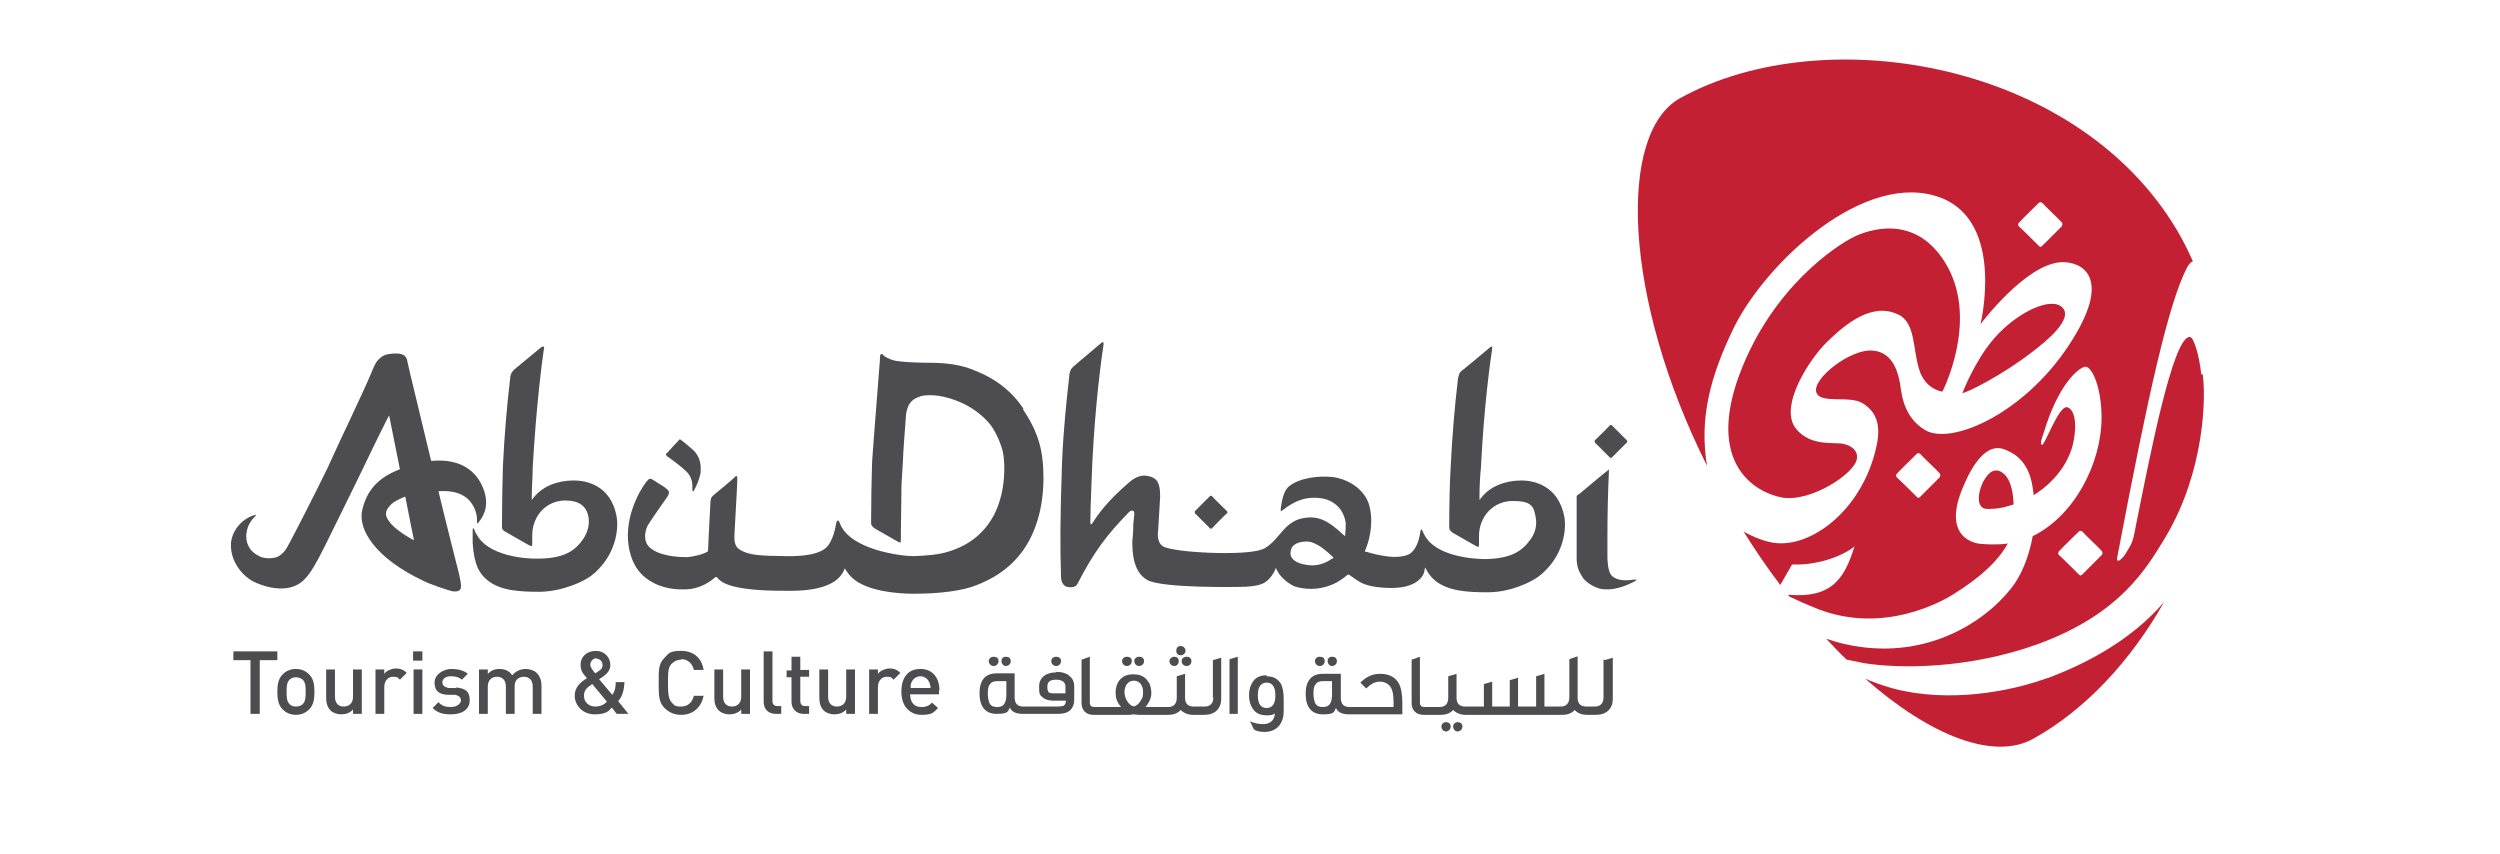 <?xml version="1.0" encoding="UTF-8"?>
<svg xmlns="http://www.w3.org/2000/svg" version="1.1" viewBox="0 0 512 175">
  <defs>
    <style>
      .cls-1 {
        fill: #4d4d4f;
      }

      .cls-2 {
        fill: #c32034;
      }
    </style>
  </defs>
  <!-- Generator: Adobe Illustrator 28.7.1, SVG Export Plug-In . SVG Version: 1.2.0 Build 142)  -->
  <g>
    <g id="Layer_1">
      <g>
        <g>
          <path class="cls-2" d="M388.8,64.4c3.5,1.8,2.9,6.8,4.2,11.1,1.2,4.3,4.8,4.7,4.8,4.7,0,0,7.3-14.1,1.1-25.5-6.3-11.4-16.5-7.5-19.2-6.2-3.5,1.7-16.8,10.3-23.5,28.3-6.6,17.9,2.9,24,8.8,25.1,5.9,1,15-5,15.3-8,.2-1.6-1-2.6-2.8-3-1.8-.4-6.6.6-9.6-3-3.8-4.5,2.7-14.4,6.3-17.9,3.7-3.6,9.3-8.3,14.7-5.5M450.8,76.7v-.2c-.4-3.7-1.5-7.4-2.3-7.5-3.5-.2-8.3,24.9-11.1,38.8-.3,1.4-.4,2.8-1.3,4.3-.7,1.2-1,1.7-1.4,2.1-.5.6-1.3,1.1-1.1,0,6.4-33.8,10.5-51.9,14.2-59.2.4-.8.8-1.3,1.3-1.5-.7-1.6-1.5-3.2-2.3-4.7-20-36.2-73.1-45.1-102.7-28.7-12.9,7.1-11.7,41,5.5,75.3-1.6-9.6.6-18.2,5.4-28.1,6.5-13.4,27-32.7,42.5-26.8,13.2,5.1,8.1,25.9,8.1,25.9,0,0,9.2-12.3,16.5-12.7,3.9-.2,10.5,2.6,2.5,15.6-9.3,15.2-24.9,22-30.3,18.8-4.8-2.8-4.9-8.2-5.2-9.7-.3-1.4-1.1-6.3-5.6-6.6-4.5-.4-12.5,5.8-11.5,8.6.9,2.4,6.8.5,9.5,2.2,2.7,1.7,3.8,4.3,2.8,8.8-2.9,13.4-14.1,21.5-21.9,19.6-1.8-.4-3.6-1.2-5.3-2.1,2.4,3.8,4.9,7.5,7.5,10.9l2.3-4c0-.1.2-.2.4-.2,4.6.2,10-1.6,12.5-3.7-2,6.5-4.6,10.7-13.6,9.9,0,.1.2.2.3.4,1.7.8,3.7,1.7,6,2.6,13.4,5.1,25.3-1.7,27.4-3,1.7-1.1,8.4-5.1,11.3-10.5-1.1.2-2.2.2-3.4.2-.9,0-1.7-.1-1.9-.1-1.3,0-8.4-1.2-3.8-11.8.8-1.9,3.9-9.2,8.3-7.6,1.3.5,4.6,1.7,5.7,6.8.2.9.3,1.7.4,2.6,4.2-2.6,7.4-6.7,8.2-11.2.8-4.4-.2-6.6-1.4-6.8-1.7-.3-4.6,8-5.1,7.7-.5-.2,0-1.4.4-2.6,2.9-9.7,7.1-13.3,8.5-13.4,1.4,0,3.3,4.4,3.3,10.4,0,9.3-5.5,20.1-14.1,24.3-.8,4.4-2.4,8.2-4.5,10.8-5.8,7.3-18.2,14.9-34,11.3-1.4-.3-2.6-.7-3.8-1.1,1.4,1.5,2.8,3,4.2,4.3.5.1,1.6.3,3.5.7,6.7,1.1,21,1.4,35.7-3.9,16.9-6.2,22.2-15.5,26.1-21.9,8.1-13.6,8.3-29,7.6-33.4M422.3,46.3c-.9.9-3.3,3.3-4.1,4.1-.2.2-.4.2-.6,0-.9-.9-3.3-3.3-4.2-4.1-.1-.2-.1-.4,0-.6.8-.9,3.3-3.3,4.2-4.2.2-.1.4-.1.6,0,.8.9,3.3,3.2,4.1,4.1.1.2.1.5,0,.6M397.3,97.7c-.9.9-3.3,3.3-4.1,4.1-.2.2-.4.2-.6,0-.9-.9-3.3-3.3-4.2-4.1-.1-.2-.1-.4,0-.6.8-.9,3.3-3.3,4.2-4.2.2-.1.4-.1.6,0,.8.9,3.3,3.2,4.1,4.1.1.2.1.5,0,.6M430.5,113.6c-.9.9-3.3,3.3-4.1,4.1-.2.2-.4.2-.6,0-.9-.9-3.3-3.3-4.2-4.1-.1-.2-.1-.4,0-.6.8-.9,3.3-3.3,4.2-4.2.2-.1.4-.1.6,0,.8.9,3.3,3.2,4.1,4.1.1.2.1.5,0,.6M408.9,96.4c-2.5-.5-5.4,7.2-2.3,7.8.3,0,.8.1,1.3,0h0c1.5,0,3-.4,4.5-.9-.2-4.5-1.5-6.6-3.5-7M419.2,138.9c-7.7,2.8-20.2,5.1-31.5,2.1-2.5-.7-4.3-1.4-5.7-2,13.3,11.7,26.3,16.8,34.4,12.3,10.5-5.8,19.9-15.8,26.8-28-6.8,7.9-16.1,12.7-23.9,15.6M422.4,63c-2.3-2.4-9.4,1-14,6.3-4,4.6-6.5,11.2-6.5,11.2,1-.1,8.1-3.6,14.4-8.5,2.5-1.9,8.4-6.6,6.1-9"/>
          <path class="cls-1" d="M333.2,90.6c.1-.1.1-.3,0-.4-.7-.7-2.4-2.4-3.1-3.1-.1-.1-.3-.1-.4,0-.6.7-2.5,2.5-3.1,3.1,0,.1,0,.3,0,.4.7.7,2.5,2.5,3.1,3.1.1.1.3.1.4,0h0c.6-.6,2.4-2.4,3.1-3.1"/>
          <path class="cls-1" d="M111,71.1s.3-.2.4-.1c.1,0,0,.4,0,.4-.4,2.6-1.6,12-2.3,24.3,0,2-.2,4-.2,6v.7s.4-.5.4-.5c1.7-2.2,4.7-3.5,8.2-3.5,2.2,0,7.6.7,8.8,7.5.4,2.4-.1,8-5.2,12-1.6,1.2-5.8,3.2-10.5,3.3-4.1,0-8.2-.2-10.8-2.4-1.5-1.2-2.7-2.9-3-7.6,0-.4,0-.9,0-1.3s0-.8,0-1.3c0-.3,0-.4.2-.4,0,0,.1.2.2.4,0,.2.2.5.4.8,2.2,4.4,9.9,5.1,12.6,5,5.4,0,7.7-1.7,9.3-4.1.9-1.4,1.3-3,1-4.5-.4-2.2-2-3.3-4.7-3.3-3.9,0-6.8,3.1-6.8,7.2v.5s0,1.2,0,1.2c0,.3,0,.4-.1.4-.1,0-.3,0-.5-.1l-4.9-2.8c-.1,0-.4-.3-.6-.5-.1-.2-.1-.4-.1-.7,0-4.3.1-9.2.2-12.3.3-6.2.8-12.2,1.5-18.1,0-.4.2-.8.3-1,.1-.2.4-.5.6-.7,0,0,5.7-4.7,5.7-4.7"/>
          <path class="cls-1" d="M323.4,101.2c1.1-.9,4.5-3.8,5.8-4.8.2-.2.3-.3.3-.2,0,0,0,.3,0,.5-.2,4.4-.3,8.9-.3,13.2v4.5c.1,2,.4,3.1,1,3.6.7.6,1.9,1.1,4.4.7h.3c.1,0,.3,0,.3,0,0,.1-.3.3-.5.4h0c-1.9,1-3.6,1.5-5.1,1.6h-.8c-1.4,0-2.8-.7-3.9-1.6l-.3-.3c-.2-.1-.3-.3-.5-.6-.7-1.1-1.1-1.9-1.2-3.5,0-1.6,0-10,0-12.5,0-.2,0-.5,0-.6q0-.1.3-.3"/>
          <path class="cls-1" d="M320.4,106c-1.2-6.8-6.6-7.6-8.8-7.6-3.5,0-6.5,1.3-8.2,3.5l-.4.5v-.7c0-2,.1-4,.3-6,.6-12.3,1.9-21.7,2.3-24.3,0,0,0-.3,0-.4-.1-.1-.4.1-.4.1,0,0-5.7,4.8-5.7,4.7-.2.2-.6.5-.6.7-.1.2-.2.6-.3,1-.7,5.9-1.2,11.9-1.5,18.1-.2,3.1-.3,8-.3,12.3,0,.3,0,.5.2.7.1.2.4.4.5.5l4.9,2.8c.1,0,.3.1.4.1,0,0,.1,0,.1-.4v-1.8c0-4.1,3-7.2,6.9-7.2s4.3,1.1,4.7,3.3c.3,1.5,0,3.1-1,4.5-1.7,2.4-3.9,4-9.3,4.1-2.6,0-10.3-.6-12.5-5-.2-.3-.2-.4-.3-.6,0-.1-.2-.5-.3-.5-.1,0-.1.1-.2.4,0,.1-.1.5-.1.6-.2,1.3-.8,3-1.8,3.8-1,.9-3.4,1-5.2.7-.8-.1-2.4-.4-4-.9h-.3c0,0,.1-.3.1-.3,1.6-3.8,1.6-8.3.2-10.7-1.4-2.4-4-3.9-6.8-4.3-2.8-.3-6.8.1-9,1.9-1.1.8-1.5,3-1.7,4.5,0,.3,0,.6,0,.6,0,0,.3-.1.5-.3,1-.8,2.7-1.9,4.6-2.3,2.2-.4,4.2,0,5.2.6,2.5,1.3,2.9,3.7,3,4.4,0,.7,0,1.5-.1,2.3v.4c0,0-.4-.3-.4-.3-3.2-3-5.2-3.9-8.1-3.4-1.4.2-2.9,1-4.2,2.5-.7.7-2.5,3.3-4.3,3.9-3.4,1.4-18.1.7-20.3-.6-1.3-.8-1.1-2.7-1-3.4h0c0-.5.3-4.6.4-6.8,0-1.6-.2-2.7-.8-3.4-.7-.7-1.8-.9-2.5-.9-.7,0-1.9.3-3.3,1.6-4.4,3.8-6.3,6.6-7.1,7.9-.1.1-.3.4-.4.5-.2,0-.2-.3-.2-.4,0-3.1.4-11.7.4-12.1.6-12.3,1.9-21.7,2.3-24.3h0c0-.3,0-.5,0-.5-.1,0-.3,0-.3,0,0,0-5.8,4.9-5.8,4.9-.2.2-.5.5-.6.7-.1.2-.2.6-.3,1v.2c-.5,4.5-1.2,10.6-1.5,17.9-.4,11.7-.4,17.3-.2,23.3,0,1.5.8,2,1.3,2.1.1,0,1.6.4,2.1-.7,3.3-6.4,5.9-9.9,10.5-14.6.2-.2.4-.4.8-.3.3,0,.3.4.3.8l-.2,1.9c0,.8,0,1.6-.2,3.5,0,1.9,0,6.3,3.1,8,3.1,1.7,18.5,1.4,18.5,1.4,5,0,5.8-.9,6.8-2.1.4-.5.8-1.2,1-1.8,1,2.5,3.5,3.6,3.6,3.7,0,0,1.4.6,3.6.6,1.7,0,3.6-.4,5.4-1.4.5-.3,1.3-.8,2.1-1.5h.2c0-.1.1,0,.1,0,.7.5,1.5,1.1,2.4,1.6,2.4,1.3,6.8,1.1,6.8,1.1,4.3-.1,5.9-2.1,6.2-3.3,0-.3.1-.6.2-.9.5,1.2,1.2,2,2,2.7,2.7,2.2,6.8,2.4,10.8,2.4,4.7,0,8.9-2.1,10.5-3.3,5.1-4,5.6-9.6,5.2-12M272.8,114.4c-1.5,1.1-3.3,1.6-5.1,1.3-2.2-.3-3.5-1.2-3.4-2.5,0-1.4,1.1-2.2,3.1-2.3,1.5-.1,3.3,1,5.5,3.1l.2.2-.2.2Z"/>
          <path class="cls-1" d="M209.6,83.7c-2.4-3.6-5.7-6.2-10.4-8-2.3-.9-5-1.4-8.6-1.4,0,0-4.1,0-6.4-.3-1.4-.1-2.3-.6-3-1-.4-.3-.4-.5-.7-.5-.3,0-.3.7-.3,1.3-.3,4.1-1.4,17.6-1.6,20.9-.1,3.1-.2,8-.2,12.3,0,.3,0,.5.2.7.1.2.4.4.5.5l4.9,2.8c.2,0,.3.2.4.1,0,0,.1-.2.1-.5v-1.6c0,0,.1-7.3.1-7.3v-1c0-1.8.2-4.1.3-5.9.1-3,.4-6.1.6-9.1h0c0-.8.2-2,.7-2.9.8-1.2,1.7-1.4,2.5-1.7.9-.2,3.5-.5,7.3,1,2.9,1.1,5.5,3.1,7,5.1,1.1,1.6,2,3.7,2.4,5.4.5,2.5.6,8.1-1.8,12.8-2.1,4-5.5,6.6-10.2,7.8-1.5.4-3.7.6-6.3.7-2.6,0-12.8-1.3-15-6.5-.2-.5-.3-.8-.5-.8s-.3.3-.4.8c-.2,1.4-.7,2.8-1.1,3.5-.5.9-1.3,3.1-9,3-5.4-.1-7.7-.1-9.7-1.4-.9-.6-1-1.7-1-2.5s.6-10.5.6-11.7c0-.4,0-.7-.1-.8-.2,0-.4.1-.6.4-1,.9-2.7,2.3-3.8,3.2-.5.4-.6.5-.8.8-.1.3-.2.5-.2.9-.2,3.3-.5,10.1-.5,10.1h0c-1,.7-3.2,1.1-4.2,1.2-1,0-4.8,0-7.1-1.5-.8-.5-1.3-1.1-1.5-2-.2-1,0-2,.4-2.9.7-1.2,4.1-6,4.1-6,.3-.5.3-.7.3-.9,0-.3-.3-.5-.5-.7-.4-.4-1.2-.8-2.1-1.4,0,0-.6-.4-.8-.5-.3-.2-.6-.2-.8,0-1,.9-4.5,6.3-4.2,12.2.2,3.4,1.4,5.9,3,7.4,1.6,1.5,4.4,3.1,9,2.9,2.2-.1,4.2-1,5.9-2.5h.2c0-.1.1,0,.1,0,.4.5.8.8,1.3,1.1,3.1,1.7,10.1,1.7,13.8,1.7,8,0,10.4-2.5,11.1-4.6.5.8,1,1.5,1.6,2,3,2.7,9.2,3.2,12.6,3.2,5.2,0,10-.6,12.9-1.8,2.7-1.1,6-2.7,9-6.5,3-3.9,4.6-9.3,4.6-15.4,0-5.8-1.1-9.4-4.2-14.1"/>
          <path class="cls-1" d="M98.3,106.6c.9-1.2,2.1-3.6.4-7.2-1.7-3.6-5.2-5.5-10.4-5-1.2-5.1-4.9-20.2-4.9-20.5,0-.3-.3-1-.8-1.2-.5-.3-1.1-.3-1.5-.3-.6,0-2.2,0-3.1.8-.9.7-1.3,1.5-1.8,2.8-.9,2.2-2.5,5.6-4.5,9.9-1.4,2.9-2.9,6.2-4.6,9.9-2.2,4.6-7.7,15.3-8.3,16.3-.4.7-.9,1.3-1.7,1.8-.8.5-2.7.6-3.8.1-1.7-.8-2.3-1.7-2.7-2.9-.2-.7-.2-1.8-.1-1.9.1-1.9,1.6-3.3,1.7-3.4.1-.1.2-.2.2-.3,0-.1-.2-.1-.3,0-2.2.6-4.5,2.8-4.8,5.7,0,.2,0,.4,0,.6,0,2.8,1.8,5.7,4.4,7.2,1.5.8,7.3,3.2,10.7-.4,1.2-1.2,2.4-3.3,4.1-6.7,1.7-3.4,5.7-11.6,6.4-13,.7-1.4,4.5-9.4,6.5-13.3l.3-.5,2.2,11c-4.7,1.8-6.8,4.5-7.7,8.3-1,4.1,2.8,10,12.6,14.6.9.5,5.2,2,5.9,2.1,1.5.2,1.7-.5,1.7-.9.1-.5-.2-1.7-.4-2.7-.3-1.2-3.1-12.2-4.2-16.9,2.8-.2,5.1.4,6.5,2.1,1.2,1.5,1.4,3,1.4,3.9,0,.6,0,.6,0,.6.1,0,.2,0,.5-.5M84.9,110.7h0c-.3-.1-3.2-1.7-4.7-3.3-1.1-1.3-1.9-2.4,0-4.2.6-.5,1.5-1,2.8-1.5.6,3.2,1.8,9,1.8,9"/>
          <path class="cls-1" d="M136.6,92.8c.6-.7,1.7-1.9,2.3-2.5.1-.1.2-.3.3-.3s.2,0,.4.2c.8.6,2.1,1.7,2.5,2.1.3.3,1.3,1.4,1.4,3.2,0,.4,0,.9,0,1.3-.3,1.5-.9,2.8-1.3,3.5,0,.1-.2.4-.3.3-.1,0-.1-.3-.1-.5,0-.2,0-.3,0-.5,0-1-.3-2.2-1.3-3.1-.9-.9-2.8-2.3-3.8-3-.2-.1-.2-.2-.3-.4,0-.1,0-.2.2-.4"/>
          <path class="cls-1" d="M251.3,105.2c.1-.1.1-.3,0-.5-.7-.7-2.5-2.4-3.1-3.1-.1-.1-.3-.1-.4,0-.6.6-2.5,2.5-3.1,3.1,0,.1,0,.3,0,.4.7.7,2.5,2.5,3.1,3.1.1.1.3.1.4,0,.6-.6,2.4-2.5,3.1-3.1"/>
          <path class="cls-1" d="M203.5,136.4c.5,0,1-.4,1-1s-.4-.9-1-.9-1,.4-1,.9.4,1,1,1"/>
          <path class="cls-1" d="M206,136.4c.5,0,1-.4,1-1s-.4-.9-1-.9-.9.4-.9.9.4,1,.9,1"/>
          <path class="cls-1" d="M218.3,142h-2.1c-.7,0-1.2,0-1.4-.2-.2-.2-.3-.5-.3-1.2,0-1,.6-1.4,1.8-1.4s1.9.5,1.9,1.4v1.4ZM206.1,142.1c0,.9-.1,1.6-.4,2-.3.5-.8.7-1.5.7s-1.2-.2-1.5-.7c-.2-.4-.4-1.1-.4-2s.1-1.6.4-1.9c.3-.5.8-.7,1.5-.7h1.9v2.7ZM216.3,137.7c-2.2,0-3.5,1.2-3.5,2.9s.2,1.7.6,2.1c.5.5,1.3.8,2.4.8h2.5c0,.6-.2.9-.6,1.1-.2,0-.6.1-1.3.1h-6.1s-.7,0-.7,0c-1.2,0-1.8-.6-1.8-1.9v-4.9h-3.7c-2.3,0-3.5,1.4-3.5,4.1s1.2,4.2,3.5,4.2,2.3-.4,2.7-1.3c.4.9,1.3,1.3,2.7,1.3h7.1c1.1,0,1.9-.2,2.4-.6.6-.5,1-1.2,1-2.3v-2.8c0-.8-.3-1.5-.9-2-.6-.6-1.6-.9-2.8-.9"/>
          <path class="cls-1" d="M216.3,136.4c.5,0,1-.4,1-1s-.4-.9-1-.9-1,.4-1,.9.4,1,1,1"/>
          <path class="cls-1" d="M233.3,136.4c.5,0,1-.4,1-1s-.4-.9-1-.9-1,.4-1,.9.4,1,1,1"/>
          <path class="cls-1" d="M230.8,136.4c.5,0,1-.4,1-1s-.4-.9-1-.9-1,.4-1,.9.4,1,1,1"/>
          <path class="cls-1" d="M241.8,134.2c.5,0,1-.4,1-.9s-.4-1-1-1-.9.4-.9,1,.4.9.9.9"/>
          <path class="cls-1" d="M240.5,136.4c.5,0,.9-.4.9-1s-.4-.9-.9-.9-1,.4-1,.9.4,1,1,1"/>
          <path class="cls-1" d="M242,135.4c0,.5.4,1,1,1s1-.4,1-1-.4-.9-1-.9-1,.4-1,.9"/>
          <path class="cls-1" d="M233.6,143.5c-.3.6-.8,1-1.4,1.2-.6-.2-1.1-.6-1.4-1.2-.3-.5-.5-1.1-.5-1.8,0-1.2.7-2.3,1.9-2.3s1.9,1,1.9,2.3-.2,1.2-.5,1.8M248.5,142.8c0,1.2-.6,1.9-1.8,1.9h-1.7s-.5,0-.5,0c-1.2,0-1.8-.6-1.8-1.8v-4.9l-1.7.5v4.4c0,1.2-.6,1.9-1.8,1.9h-4.6c.7-.8,1.1-1.7,1.2-2.6,0-1.2-.2-2.1-.8-2.8-.6-.9-1.6-1.3-2.9-1.3s-2.2.4-2.9,1.3c-.5.7-.8,1.7-.7,2.8,0,.9.4,1.8,1.1,2.6h-2.2s-3.3,0-3.3,0c-.6,0-.9-.3-.9-.9v-9.4l-1.7.6v8.9c0,1.4.9,2.4,2.4,2.4h7.1c.4,0,.7,0,1.1-.1.4,0,.7.1,1.1.1h6c1.1,0,2-.3,2.6-1,.6.6,1.5,1,2.5,1h2.4c1,0,1.9-.3,2.5-.9.6-.6.9-1.4.9-2.3v-8.5l-1.7.5v7.8Z"/>
        </g>
        <polygon class="cls-1" points="251.8 135 251.8 146.2 253.5 146.2 253.5 134.5 251.8 135"/>
        <g>
          <path class="cls-1" d="M259.4,145c-1.2,0-1.8-.9-1.8-2.6s.6-2.6,1.8-2.6,1.8.9,1.8,2.6-.6,2.6-1.8,2.6M259.4,138.3c-1.3,0-2.2.4-2.8,1.3-.5.7-.8,1.6-.8,2.8s.3,2.1.8,2.8c.6.9,1.6,1.3,2.8,1.3s1.2-.1,1.7-.4c-.1,1.4-.9,2.1-2.2,2.2-.9,0-1.9-.1-2.9-.6l.8,1.7c.5.3,1.2.5,2.1.5,1.3,0,2.3-.4,3-1.2.6-.7,1-1.7,1-3,0-.2,0-.6,0-1.2,0-.5,0-1,0-1.3,0-1.4-.2-2.5-.6-3.2-.6-1-1.6-1.5-2.9-1.5"/>
          <path class="cls-1" d="M272.8,136.4c.5,0,1-.4,1-1s-.4-.9-1-.9-.9.4-.9.9.4,1,.9,1"/>
          <path class="cls-1" d="M270.3,136.4c.5,0,1-.4,1-1s-.4-.9-1-.9-1,.4-1,.9.4,1,1,1"/>
          <path class="cls-1" d="M272.8,142.1c0,.9-.1,1.6-.4,2-.3.5-.8.7-1.5.7s-1.2-.2-1.5-.7c-.2-.4-.4-1.1-.4-2s.1-1.6.4-1.9c.3-.5.8-.7,1.5-.7h1.9v2.7ZM282.6,138c-1.5,0-2.8.6-4,1.8l1.2,1.2c.9-.9,1.8-1.4,2.8-1.4s2,.5,2.4,1.5c.3.6.4,1.6.4,3v.7h-9c-1.2,0-1.8-.6-1.8-1.9v-4.9h-3.7c-2.3,0-3.5,1.4-3.5,4.1s1.2,4.2,3.5,4.2,2.3-.4,2.7-1.3c.4.9,1.3,1.3,2.7,1.3h10.9v-2.2c0-1.8-.2-3.1-.7-4.1-.7-1.3-2-2-3.8-2"/>
          <path class="cls-1" d="M298.5,147.9c-.5,0-.9.4-.9.9s.4,1,.9,1,1-.4,1-1-.4-.9-1-.9"/>
          <path class="cls-1" d="M296.1,147.9c-.5,0-.9.4-.9.9s.4,1,.9,1,1-.4,1-1-.4-.9-1-.9"/>
          <path class="cls-1" d="M328.4,135v7.8c0,1.2-.6,1.9-1.8,1.9h-1.7c-1.2,0-1.8-.6-1.8-1.8v-8.5l-1.7.6v7.8c0,1.2-.6,1.9-1.8,1.9h-3.3v-6.7l-1.7.5v6.2h-3.7v-5.9l-1.7.5v5.4h-3.6v-5.1l-1.7.5v4.6h-2.7s-1.1,0-1.1,0c-1.2,0-1.8-.6-1.8-1.8v-4.9l-1.7.5v4.4c0,1.2-.6,1.9-1.8,1.9h-.7s-2.4,0-2.4,0c-.6,0-.9-.3-.9-.9v-9.4l-1.7.6v8.9c0,1.4.9,2.4,2.4,2.4h3.5c1.1,0,2-.3,2.6-1,.6.6,1.5,1,2.5,1h19.8c1.1,0,2-.3,2.6-1,.6.7,1.5,1,2.5,1h1.9c1,0,1.9-.3,2.5-.9.6-.6.9-1.4.9-2.3v-8.5l-1.7.5Z"/>
        </g>
        <polygon class="cls-1" points="47.8 135.2 51.3 135.2 51.3 146.2 53.2 146.2 53.2 135.2 56.8 135.2 56.8 133.4 47.8 133.4 47.8 135.2"/>
        <g>
          <path class="cls-1" d="M62,144.2c-.3.3-.8.5-1.4.5s-1-.2-1.3-.5c-.6-.6-.6-1.5-.6-2.5s0-1.9.6-2.5c.3-.3.8-.5,1.3-.5s1,.2,1.4.5c.6.6.6,1.5.6,2.5s0,1.9-.6,2.5M60.6,137c-1.2,0-2.1.5-2.7,1.1-.9.9-1.1,2.1-1.1,3.6s.2,2.7,1.1,3.6c.6.6,1.5,1.1,2.7,1.1s2.1-.5,2.7-1.1c.9-.9,1.1-2.1,1.1-3.6s-.2-2.7-1.1-3.6c-.6-.6-1.5-1.1-2.7-1.1"/>
          <path class="cls-1" d="M72.3,142.7c0,1.4-.9,2-1.9,2s-1.8-.6-1.8-2v-5.6h-1.8v5.8c0,1,.2,1.9.9,2.6.5.5,1.3.8,2.2.8s1.8-.3,2.4-1v.9h1.8v-9.1h-1.8v5.6Z"/>
          <path class="cls-1" d="M78.7,138.1v-1h-1.8v9.1h1.8v-5.5c0-1.3.8-2.1,1.8-2.1s1,.2,1.4.6l1.4-1.4c-.6-.6-1.3-.9-2.2-.9s-2,.5-2.4,1.1"/>
        </g>
        <rect class="cls-1" x="84.7" y="137.1" width="1.8" height="9.1"/>
        <rect class="cls-1" x="84.6" y="133.4" width="1.9" height="1.9"/>
        <g>
          <path class="cls-1" d="M93.3,140.9h-1.4c-1-.2-1.3-.6-1.3-1.2s.6-1.2,1.7-1.2,1.7.2,2.3.7l1.2-1.2c-.8-.7-2-1-3.4-1s-3.4,1-3.4,2.8,1,2.4,2.7,2.5h1.5c.9.2,1.2.6,1.2,1.2s-.9,1.3-2,1.3-1.9-.2-2.6-1l-1.2,1.2c1.1,1.1,2.3,1.3,3.8,1.3,2.2,0,3.8-1,3.8-2.9s-1-2.4-2.7-2.6"/>
          <path class="cls-1" d="M107.8,137c-1.2,0-2.1.4-2.9,1.3-.6-.9-1.5-1.3-2.6-1.3s-1.8.4-2.4,1v-.9h-1.8v9.1h1.8v-5.6c0-1.4.9-2,1.9-2s1.8.6,1.8,2v5.6h1.8v-5.7c0-1.3.9-1.9,1.9-1.9s1.8.6,1.8,2v5.6h1.8v-5.8c0-1-.3-1.9-1-2.6-.5-.5-1.4-.8-2.3-.8"/>
          <path class="cls-1" d="M121.9,144.7c-1.3,0-2.3-.9-2.3-2.2s.8-1.8,1.7-2.4l3,3.6c-.8.8-1.6,1-2.4,1M122.1,134.9c.8,0,1.3.6,1.3,1.3s-.4,1-.9,1.3c0,0-.4.3-.6.4-.6-.8-1-1.2-1-1.8s.5-1.3,1.3-1.3M127.9,139.7h-1.8c0,1.2-.2,1.9-.7,2.6l-2.7-3.2.9-.6c.8-.6,1.4-1.3,1.4-2.3,0-1.6-1.2-2.9-3-2.9s-3.1,1.2-3.1,2.8.8,2.1,1.3,2.8c-1.3.8-2.5,1.8-2.5,3.6s1.5,3.8,4.1,3.8,3-.9,3.5-1.4l1,1.3h2.4l-2.1-2.6c.9-1,1.2-2.3,1.3-3.9"/>
          <path class="cls-1" d="M139.5,135c1.4,0,2.3.9,2.6,2.2h2c-.4-2.6-2.2-3.9-4.6-3.9s-2.5.5-3.4,1.4c-1.3,1.3-1.2,2.7-1.2,5.2s0,3.9,1.2,5.1c.9.9,2,1.4,3.4,1.4,2.3,0,4.1-1.4,4.6-3.9h-2c-.3,1.3-1.2,2.2-2.6,2.2s-1.4-.3-1.9-.8c-.6-.7-.8-1.4-.8-4s.1-3.3.8-4c.5-.5,1.1-.8,1.9-.8"/>
          <path class="cls-1" d="M151.8,142.7c0,1.4-.9,2-1.9,2s-1.8-.6-1.8-2v-5.6h-1.8v5.8c0,1,.2,1.9.9,2.6.5.5,1.3.8,2.2.8s1.8-.3,2.4-1v.9h1.8v-9.1h-1.8v5.6Z"/>
          <path class="cls-1" d="M158.2,143.6v-10.2h-1.8v10.3c0,1.4.8,2.5,2.5,2.5h1.1v-1.6h-.8c-.7,0-1-.4-1-1.1"/>
          <path class="cls-1" d="M163.9,134.5h-1.8v2.8h-1v1.4h1v5c0,1.3.8,2.5,2.5,2.5h1.1v-1.6h-.8c-.7,0-1-.4-1-1.1v-4.9h1.8v-1.4h-1.8v-2.8Z"/>
          <path class="cls-1" d="M173.3,142.7c0,1.4-.9,2-1.9,2s-1.8-.6-1.8-2v-5.6h-1.8v5.8c0,1,.2,1.9.9,2.6.5.5,1.3.8,2.2.8s1.8-.3,2.4-1v.9h1.8v-9.1h-1.8v5.6Z"/>
          <path class="cls-1" d="M179.8,138.1v-1h-1.8v9.1h1.8v-5.5c0-1.3.8-2.1,1.8-2.1s1,.2,1.4.6l1.4-1.4c-.6-.6-1.3-.9-2.2-.9s-2,.5-2.4,1.1"/>
          <path class="cls-1" d="M186.5,140.9c0-.6,0-.8.2-1.2.3-.7,1-1.2,1.8-1.2s1.5.5,1.8,1.2c.2.4.2.7.3,1.2h-4.1ZM192.4,141.4c0-2.6-1.4-4.4-3.9-4.4s-3.9,1.7-3.9,4.7,1.8,4.7,4.1,4.7,2.5-.5,3.4-1.4l-1.2-1.1c-.6.6-1.2.9-2.2.9-1.5,0-2.3-1-2.3-2.6h5.9v-.8Z"/>
        </g>
      </g>
    </g>
  </g>
</svg>